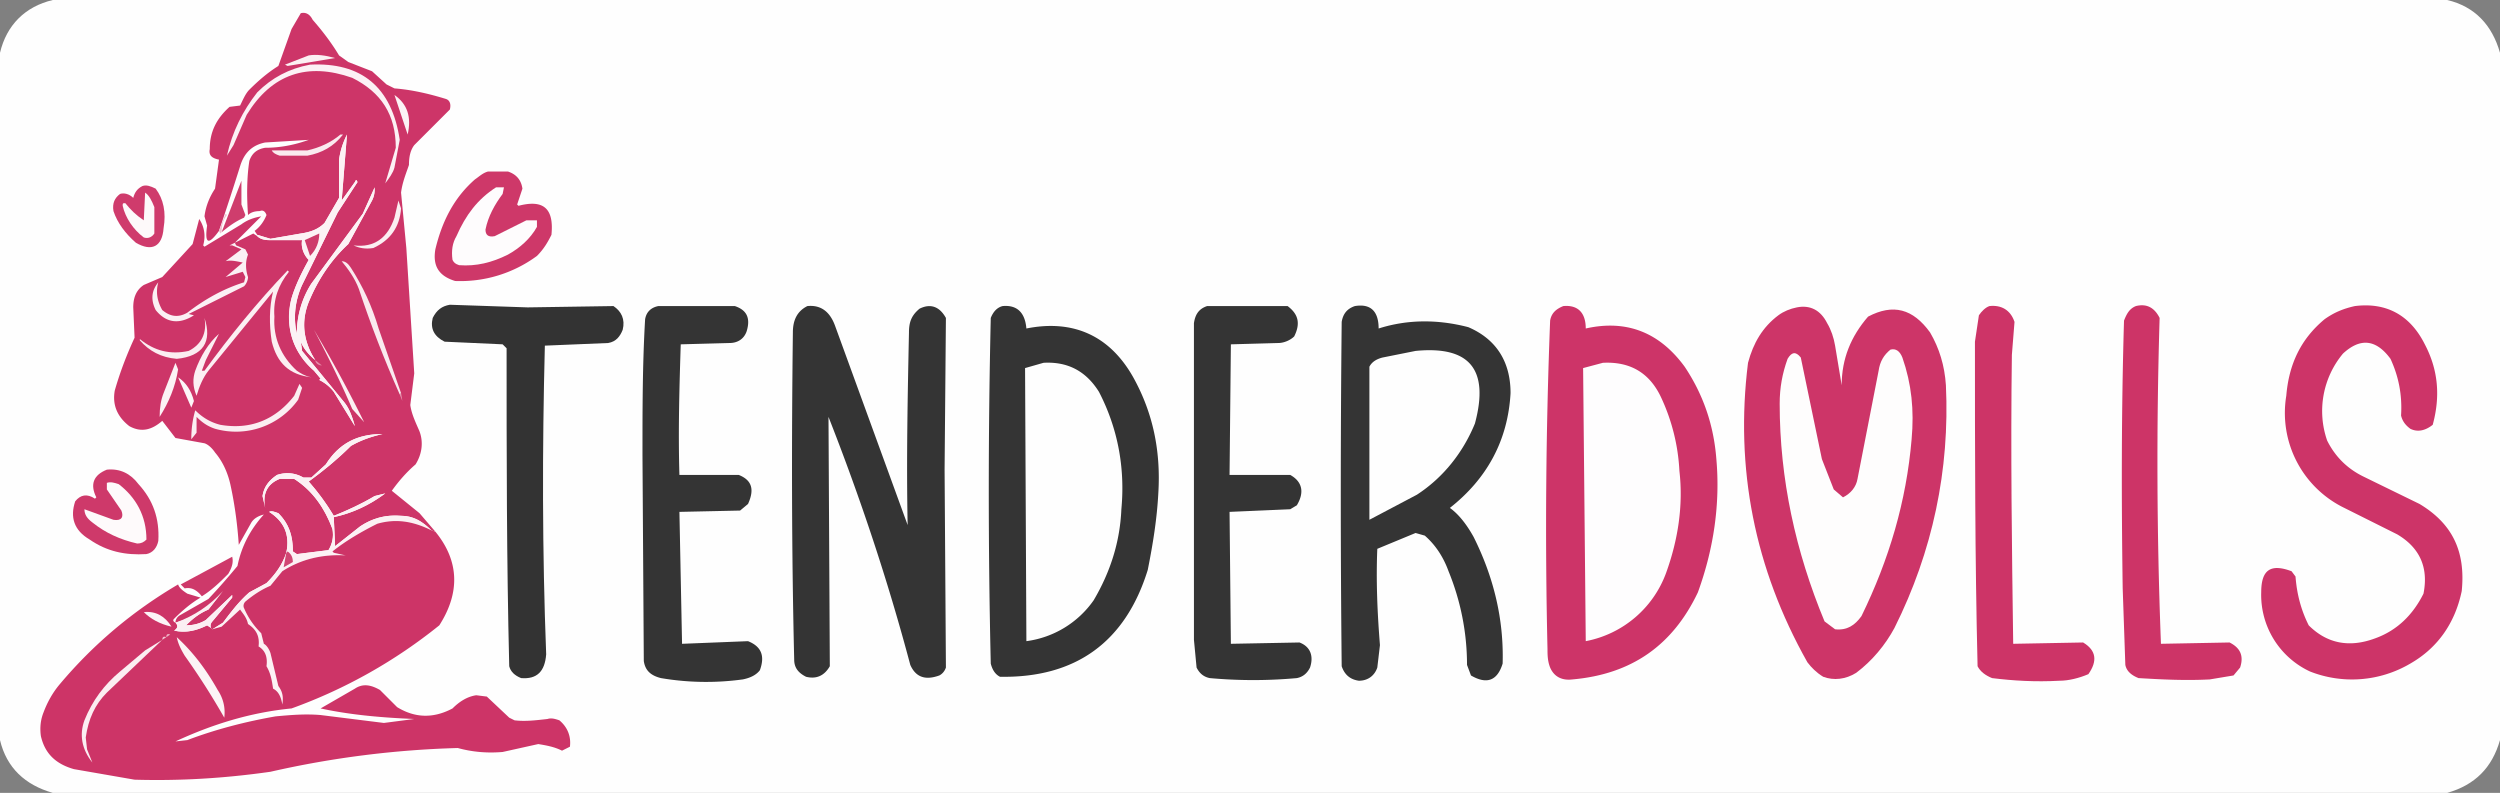 <svg xmlns="http://www.w3.org/2000/svg" width="1895" height="601" style="shape-rendering:geometricPrecision;text-rendering:geometricPrecision;image-rendering:optimizeQuality;fill-rule:evenodd;clip-rule:evenodd"><rect width="100%" height="100%" fill="#808080" stroke="none"/><path style="opacity:1" fill="#fefefe" d="M40 0h1815c21 5 34 19 40 40v521c-6 21-19 34-40 40H40c-21-6-35-19-40-40V40C5 19 19 5 40 0Z"/><path style="opacity:1" fill="#ce3869" d="M370 130h15c6 2 10 6 11 13l-4 12 1 1c19-5 27 2 25 22-3 6-6 11-11 16a98 98 0 0 1-62 19c-13-4-17-12-15-24 5-21 14-39 30-53 3-2 6-5 10-6Z"/><path style="opacity:1" fill="#cf3b6c" d="M108 141c3-1 6 0 10 2 6 8 8 18 6 30-1 14-9 18-21 11-8-7-14-15-17-24-1-6 1-10 5-13 3-1 7 0 10 3 1-4 3-7 7-9Z"/><path style="opacity:1" fill="#fefcfd" d="M376 142h6l-1 5c-6 8-11 17-13 27 0 4 2 6 7 5l24-12h8v5c-5 9-13 16-22 21-12 6-24 9-37 8-3-1-4-2-5-4-1-7 0-13 3-18 7-16 16-28 30-37Z"/><path style="opacity:1" fill="#fdf9fa" d="M110 146c3 2 5 6 7 11v20c-2 3-5 4-8 3-8-6-14-15-16-24 0-2 0-2 2-2 4 5 8 9 14 13l1-21Z"/><path style="opacity:.998" fill="#cd3568" d="m330 403-3-1c-7-7-14-11-23-11-12-1-22 2-31 8l-19 15-1-22c14-3 27-9 39-18l-8 2c-10 6-21 11-31 15-6-10-12-18-19-26 11-8 22-17 32-27 7-4 15-7 24-9-19 0-33 7-43 23l-11 10h-6c-7-4-14-4-20-2-6 4-10 9-11 16l2 9c-2-10 1-18 11-22h11c14 9 23 22 29 38 1 6 0 11-3 16l-24 3-3-2c0-12-3-21-11-29-3-1-5-2-7-1 11 7 16 17 13 31-3 9-8 16-15 23l-13 7c-8 7-14 15-20 23l-8 5-1-1c-1-2 0-4 1-5l15-18v-2l-20 19c-5 3-10 4-15 4 5-5 10-9 17-12l11-14a70 70 0 0 1-36 24c0-3 2-5 4-6l21-12a495 495 0 0 0 22-25c3-15 10-28 20-39-4 1-8 3-10 7l-9 16c-1-15-3-30-6-44-2-10-6-19-12-26-2-3-5-6-8-7l-22-4-10-13c-8 7-16 9-25 4-9-7-13-16-11-27 4-14 9-27 15-40l-1-23c0-7 2-13 8-17l14-6 23-25 5-19c4 6 5 13 3 20l1 1 28-17c4-3 9-5 15-6l-20 20 14-7 3 2c2 2 5 3 9 3h25c-1 5 1 11 5 15-5 9-10 19-13 29-5 21 0 40 17 55l5 6-1 1c4 2 8 5 11 9l16 26c-2-7-4-13-8-18l-32-39-1-7c2 5 6 10 11 14-9-14-11-29-5-44 7-17 17-32 30-44l18-33c2-4 2-7 2-10l-9 20-39 53c-7 11-11 24-11 38-3-13-1-26 4-37l27-55 15-23c-1-2-1-2-2 0l-10 14 4-50c-3 6-5 12-6 19v29l-11 19c-5 5-11 7-18 8l-23 4-10-3-2-3c4-3 7-7 9-12-1-3-3-4-5-3-4 0-7 1-9 3-1-14-1-28 1-41 2-6 6-9 12-10 11 0 22-2 33-6l-33 2c-10 2-16 8-19 18a2279 2279 0 0 1-16 49c-8 11-11 10-9-4l-2-7c1-8 4-15 8-21l3-22c-5-1-8-3-7-8 0-13 5-23 15-32l8-1c2-4 4-9 7-12 7-7 14-13 22-18l10-28 7-12c4-1 7 1 9 5 7 8 14 17 20 27l7 5 18 7 11 10 6 3c13 1 26 4 39 8 3 1 4 4 3 8l-27 27c-3 4-4 9-4 15-2 6-5 13-6 21l4 42 6 95-3 24c1 7 4 13 7 20 3 8 2 17-3 25-7 6-13 13-18 20l21 17 12 14Z"/><path style="opacity:.999" fill="#fbeef2" d="m302 152 2 6c-1 14-8 24-21 30-6 1-11 0-15-2 16 2 26-6 31-21l3-13Z"/><path style="opacity:.985" fill="#fcf2f5" d="M239 273c-5-4-9-9-11-14l1 7 32 39c4 5 6 11 8 18l-16-26c-3-4-7-7-11-9l1-1-5-6a53 53 0 0 1-17-55c3-10 8-20 13-29-4-4-6-10-5-15h-25c-4 0-7-1-9-3v-1l10 3 23-4c7-1 13-3 18-8l11-19v-29c1-7 3-13 6-19l-4 50 10-14c1-2 1-2 2 0l-15 23-27 55c-5 11-7 24-4 37 0-14 4-27 11-38l39-53 9-20c0 3 0 6-2 10l-18 33c-13 12-23 27-30 44-6 15-4 30 5 44Z"/><path style="opacity:1" fill="#cf3d6d" d="M168 176a65218 65218 0 0 1 15-39v18l3 8-1 2c-7 3-12 7-17 11Z"/><path style="opacity:1" fill="#faeaef" d="M258 102h2c-7 9-16 14-27 16h-21c-3-1-5-2-6-4h27c9-2 18-6 25-12Z"/><path style="opacity:1" fill="#fcf3f6" d="M299 72c10 7 13 17 10 30l-10-30Z"/><path style="opacity:1" fill="#fcf1f5" d="M235 49c39-2 62 17 68 57l-4 21c-1 4-4 8-7 12l8-27c0-25-11-42-33-53-34-12-61-3-80 28l-10 23-5 8c4-18 12-34 23-48 11-11 24-18 40-21Z"/><path style="opacity:1" fill="#fcf0f3" d="M234 42c6-1 13 0 20 2l-36 6-2-1 18-7Z"/><path style="opacity:1" fill="#f0c0cf" d="m171 162 1 1c-3 4-4 8-4 13l-1 1-1-2 5-13Z"/><path style="opacity:1" fill="#ce3b6b" d="M242 177c0 6-2 12-7 17l-4-12 11-5Z"/><path style="opacity:.94" fill="#fdf5f7" d="m304 298-1 1c-12-27-22-53-31-80-3-8-8-15-13-21 3 0 5 2 7 5 9 14 16 29 21 46l17 49Z"/><path style="opacity:.994" fill="#fcf0f4" d="m218 205 1 1c-8 10-12 21-11 34-1 16 5 30 17 41 3 2 6 4 11 5-17-2-26-11-30-27-2-13-2-26 1-38l-49 60c-4 5-7 12-9 19-3-7-3-13-1-19 4-11 10-21 18-28l-10 20-3 8h2c19-26 40-52 63-76Z"/><path style="opacity:1" fill="#fbf0f4" d="m178 184 1 2 7 3 2 4c-2 5-2 11 0 17 0 2-1 5-3 7a507307 507307 0 0 0-42 21l4 1c-11 7-21 6-29-4-4-8-3-15 2-21-2 7-1 14 3 21 6 5 12 6 19 2 13-10 27-18 43-23l1-4-2-4-13 4 13-11c-5-1-9-2-13-1a1628 1628 0 0 0 12-9l-7-3h-2l4-2Z"/><path style="opacity:1" fill="#333" d="m341 231 59 2 65-1c6 4 9 10 7 18-2 5-5 9-11 10l-48 2c-2 78-2 156 1 234-1 13-7 19-19 18-5-2-8-5-9-9-2-81-2-161-2-241l-3-3-44-2c-8-4-11-10-9-18 3-6 7-9 13-10Z"/><path style="opacity:1" fill="#343434" d="M499 232h58c9 3 12 9 9 19-2 6-7 9-13 9l-37 1c-1 32-2 65-1 99h45c10 4 12 11 7 22l-6 5-46 1 2 100 50-2c10 4 13 11 9 22-3 4-8 6-13 7a204 204 0 0 1-62-1c-8-2-12-6-13-13l-1-156c0-35 0-69 2-103 1-6 5-9 10-10ZM612 232c10-1 17 4 21 15l55 151c-1-49 0-98 1-146 0-8 2-13 8-18 8-4 15-2 20 7l-1 115 1 150c-1 3-3 5-5 6-11 4-18 1-22-8-17-64-38-127-62-188l1 189c-4 7-10 10-18 8-6-3-9-7-9-13-2-83-2-166-1-248 0-9 3-16 11-20ZM760 232c11-1 17 5 18 17 35-7 63 5 81 37 15 27 21 56 19 88-1 19-4 38-8 58-17 55-55 82-112 81-4-2-6-6-7-10a5707 5707 0 0 1 0-262c2-5 5-8 9-9ZM915 232h61c8 6 10 13 5 23-3 3-8 5-12 5l-36 1-1 99h46c9 5 11 13 5 23l-5 3-46 2 1 100 52-1c8 3 11 10 8 19-2 4-5 7-10 8-22 2-44 2-66 0-5-1-8-4-10-8l-2-21V245c1-7 4-11 10-13ZM1027 232c12-2 18 4 18 17 22-7 45-7 68-1 21 9 32 26 32 50-2 36-18 65-46 87 7 5 13 13 18 22 15 30 23 62 22 96-4 13-12 16-24 9l-3-8c0-25-5-49-14-71-4-11-10-20-18-27l-7-2-29 12c-1 24 0 48 2 73l-2 17c-2 6-7 10-14 10-7-1-11-5-13-11a12428 12428 0 0 1 0-261c1-6 4-10 10-12Z"/><path style="opacity:1" fill="#cd3467" d="M1619 232c8-2 14 1 18 9a3580 3580 0 0 0 1 247l52-1c8 4 11 10 8 19l-5 6-18 3c-19 1-37 0-54-1-5-2-9-5-10-10l-2-58c-1-68-1-136 1-203 2-5 4-9 9-11Z"/><path style="opacity:.999" fill="#cd3468" d="M1785 232c24-3 42 7 53 29 10 19 12 39 6 61-5 4-11 6-17 3-4-3-6-6-7-10 1-16-2-30-8-43-11-15-23-16-36-4a68 68 0 0 0-12 66c6 12 15 21 27 27l43 21c25 15 35 36 32 66-5 24-18 43-39 55a87 87 0 0 1-76 6 64 64 0 0 1-37-60c0-17 7-22 23-16l3 4c1 13 4 25 10 37 14 14 31 17 50 10 17-6 29-18 37-34 4-20-3-35-20-45l-40-20a80 80 0 0 1-44-85c2-24 11-43 29-58 7-5 14-8 23-10Z"/><path style="opacity:1" fill="#cd3468" d="M1185 232c11-1 17 5 17 17 31-7 56 3 75 29 14 21 22 44 24 70 3 34-2 68-14 101-19 40-50 62-95 66-8 1-14-2-17-9-2-5-2-10-2-14a4012 4012 0 0 1 2-249c1-6 5-9 10-11Z"/><path style="opacity:1" fill="#cd3568" d="M1362 233c10-2 18 2 23 12 3 5 5 11 6 17l5 30c0-20 7-37 20-52 19-10 34-6 47 12 7 12 11 25 12 40 3 64-10 126-39 184-7 13-17 25-29 34-8 5-17 6-25 3-5-3-9-7-12-11-40-71-55-147-45-227 4-15 11-27 23-36 4-3 9-5 14-6Z"/><path style="opacity:1" fill="#cd3467" d="M1508 232c9-1 16 3 19 12l-2 25c-1 73 0 146 1 219l53-1c10 6 11 14 4 24-7 3-15 5-22 5-18 1-35 0-51-2-5-2-9-5-11-9-2-82-2-164-2-246l3-20c2-3 5-6 8-7Z"/><path style="opacity:.999" fill="#fbedf1" d="M155 241c6 18-1 29-21 31-12-1-21-6-28-14v-1c11 9 23 12 37 9 10-5 14-14 12-25Z"/><path style="opacity:.992" fill="#fcf1f4" d="M238 250a995 995 0 0 1 38 70l-9-10c-9-21-19-41-29-60Z"/><path style="opacity:1" fill="#fefdfd" d="M1433 265c4-1 7 1 9 6 7 20 9 40 7 62-4 47-17 91-38 134-5 7-11 11-20 10l-8-6c-22-53-34-108-34-165 0-12 2-23 6-34 3-5 6-6 10-1l16 77 9 23 7 6c6-3 10-8 11-14l16-82c1-7 4-12 9-16Z"/><path style="opacity:1" fill="#fefefe" d="M1073 266c41-4 56 14 45 55-9 22-24 41-44 54l-36 19V278c2-4 6-6 10-7l25-5ZM791 275c18-1 32 6 42 22 14 27 20 57 17 89-1 24-8 47-21 69a74 74 0 0 1-51 31l-1-207 14-4Z"/><path style="opacity:1" fill="#fefdfe" d="M1215 275c20-1 35 7 44 26 8 17 13 36 14 56 3 26-1 52-10 77a81 81 0 0 1-61 52l-2-207 15-4Z"/><path style="opacity:1" fill="#fcf2f5" d="m133 275 2 5c-2 13-7 25-14 36 0-7 1-13 3-18l9-23Z"/><path style="opacity:1" fill="#e38aa7" d="m239 273 5 4c-3 0-5-2-5-4Z"/><path style="opacity:1" fill="#fcf5f7" d="M135 286c6 4 10 10 12 18l-2 5-10-23Z"/><path style="opacity:1" fill="#fbeef2" d="m227 291 2 3-3 9a58 58 0 0 1-63 22c-6-2-10-5-14-9v12l-4 5c0-8 1-15 3-22 5 5 11 9 19 11 23 4 42-4 56-22l4-9Z"/><path style="opacity:.922" fill="#e9a2b9" d="m304 298 1 6-2-5 1-1Z"/><path style="opacity:1" fill="#ce396a" d="M81 356c10-1 18 3 24 11 11 12 16 26 15 43-1 5-4 9-9 10-16 1-30-2-43-11-12-7-15-17-11-29 4-5 9-6 15-2l1-1c-5-10-2-17 8-21Z"/><path style="opacity:.999" fill="#fcf1f4" d="M327 402c-14-7-27-9-41-5-12 6-24 13-34 21l1 1 9 2c-18-1-34 3-48 12l-9 11c-7 3-13 7-19 12-1 1-2 3-1 5 3 7 7 13 13 19l2 8c2 1 4 4 5 7l6 25c3 4 4 8 3 14-1-6-3-10-7-12-1-7-2-12-5-17 1-7-1-12-6-15 1-8-2-13-8-17-1-5-4-8-6-11l-14 13-7 2 8-5c6-8 12-16 20-23l13-7c7-7 12-14 15-23 3-14-2-24-13-31 2-1 4 0 7 1 8 8 11 17 11 29l3 2 24-3c3-5 4-10 3-16-6-16-15-29-29-38h-11c-10 4-13 12-11 22l-2-9c1-7 5-12 11-16 6-2 13-2 20 2h6l11-10c10-16 24-23 43-23-9 2-17 5-24 9-10 10-21 19-32 27 7 8 13 16 19 26 10-4 21-9 31-15l8-2c-12 9-25 15-39 18l1 22 19-15c9-6 19-9 31-8 9 0 16 4 23 11Z"/><path style="opacity:1" fill="#fefafb" d="M81 366c3-1 6 0 9 1 13 10 21 24 21 42-2 2-4 3-7 3-13-3-24-8-34-16-4-3-6-6-6-10l22 8c6 1 8-2 6-7l-11-16v-5Z"/><path style="opacity:.998" fill="#cd3467" d="m327 402 3 1c18 22 19 46 3 71a388 388 0 0 1-112 63c-31 3-60 12-88 25l9-1c21-8 44-14 67-18 11-1 22-2 34-1l48 6 23-3c-24-1-48-3-71-8l26-15c6-4 12-3 19 1l13 13c13 8 27 9 42 1 5-5 11-9 18-10l8 1 17 16 4 2c8 1 16 0 25-1 3-1 6 0 9 1 6 5 9 12 8 20l-6 3c-6-3-12-4-18-5l-27 6c-12 1-23 0-34-3a728 728 0 0 0-142 18c-35 5-69 7-103 6l-46-8c-14-4-22-12-25-25-1-7 0-13 2-18 3-8 7-15 12-21 26-31 56-56 90-76 1 3 4 5 7 7l10 3c-7 4-14 10-20 16-1 1-1 2 1 3 2 2 2 4-1 6 9 2 17 0 25-4l3 2 1 1 7-2 14-13c2 3 5 6 6 11 6 4 9 9 8 17 5 3 7 8 6 15 3 5 4 10 5 17 4 2 6 6 7 12 1-6 0-10-3-14l-6-25c-1-3-3-6-5-7l-2-8c-6-6-10-12-13-19-1-2 0-4 1-5 6-5 12-9 19-12l9-11c14-9 30-13 48-12l-9-2-1-1c10-8 22-15 34-21 14-4 27-2 41 5Z"/><path style="opacity:1" fill="#d14673" d="m217 419 1-1c3 2 4 5 4 8l-7 4 2-11Z"/><path style="opacity:1" fill="#ce396a" d="M176 422c1 4 0 8-3 13-6 6-12 12-20 17-4-5-8-7-13-6l-3-3a10349 10349 0 0 0 39-21Z"/><path style="opacity:1" fill="#fbeff3" d="m160 476-3-2c-8 4-16 6-25 4 3-2 3-4 1-6 14-5 26-13 36-24l-11 14c-7 3-12 7-17 12 5 0 10-1 15-4l20-19v2l-15 18c-1 1-2 3-1 5Z"/><path style="opacity:1" fill="#fcf4f7" d="M109 464c9-1 16 3 21 11-9-2-16-6-21-11Z"/><path style="opacity:1" fill="#eeb4c6" d="M126 483c0-2 1-3 3-2l-3 2Z"/><path style="opacity:1" fill="#f1c6d4" d="m126 483-3 2c0-2 1-3 3-2Z"/><path style="opacity:1" fill="#fcf4f6" d="M134 483c12 11 22 24 31 40 4 6 6 13 5 21a542 542 0 0 0-30-47c-3-5-5-9-6-14Z"/><path style="opacity:1" fill="#fbeef2" d="m123 485-42 40c-9 9-14 20-16 34l1 9 4 10c-8-10-10-21-6-32 6-15 15-27 27-37l19-16 13-8Z"/></svg>